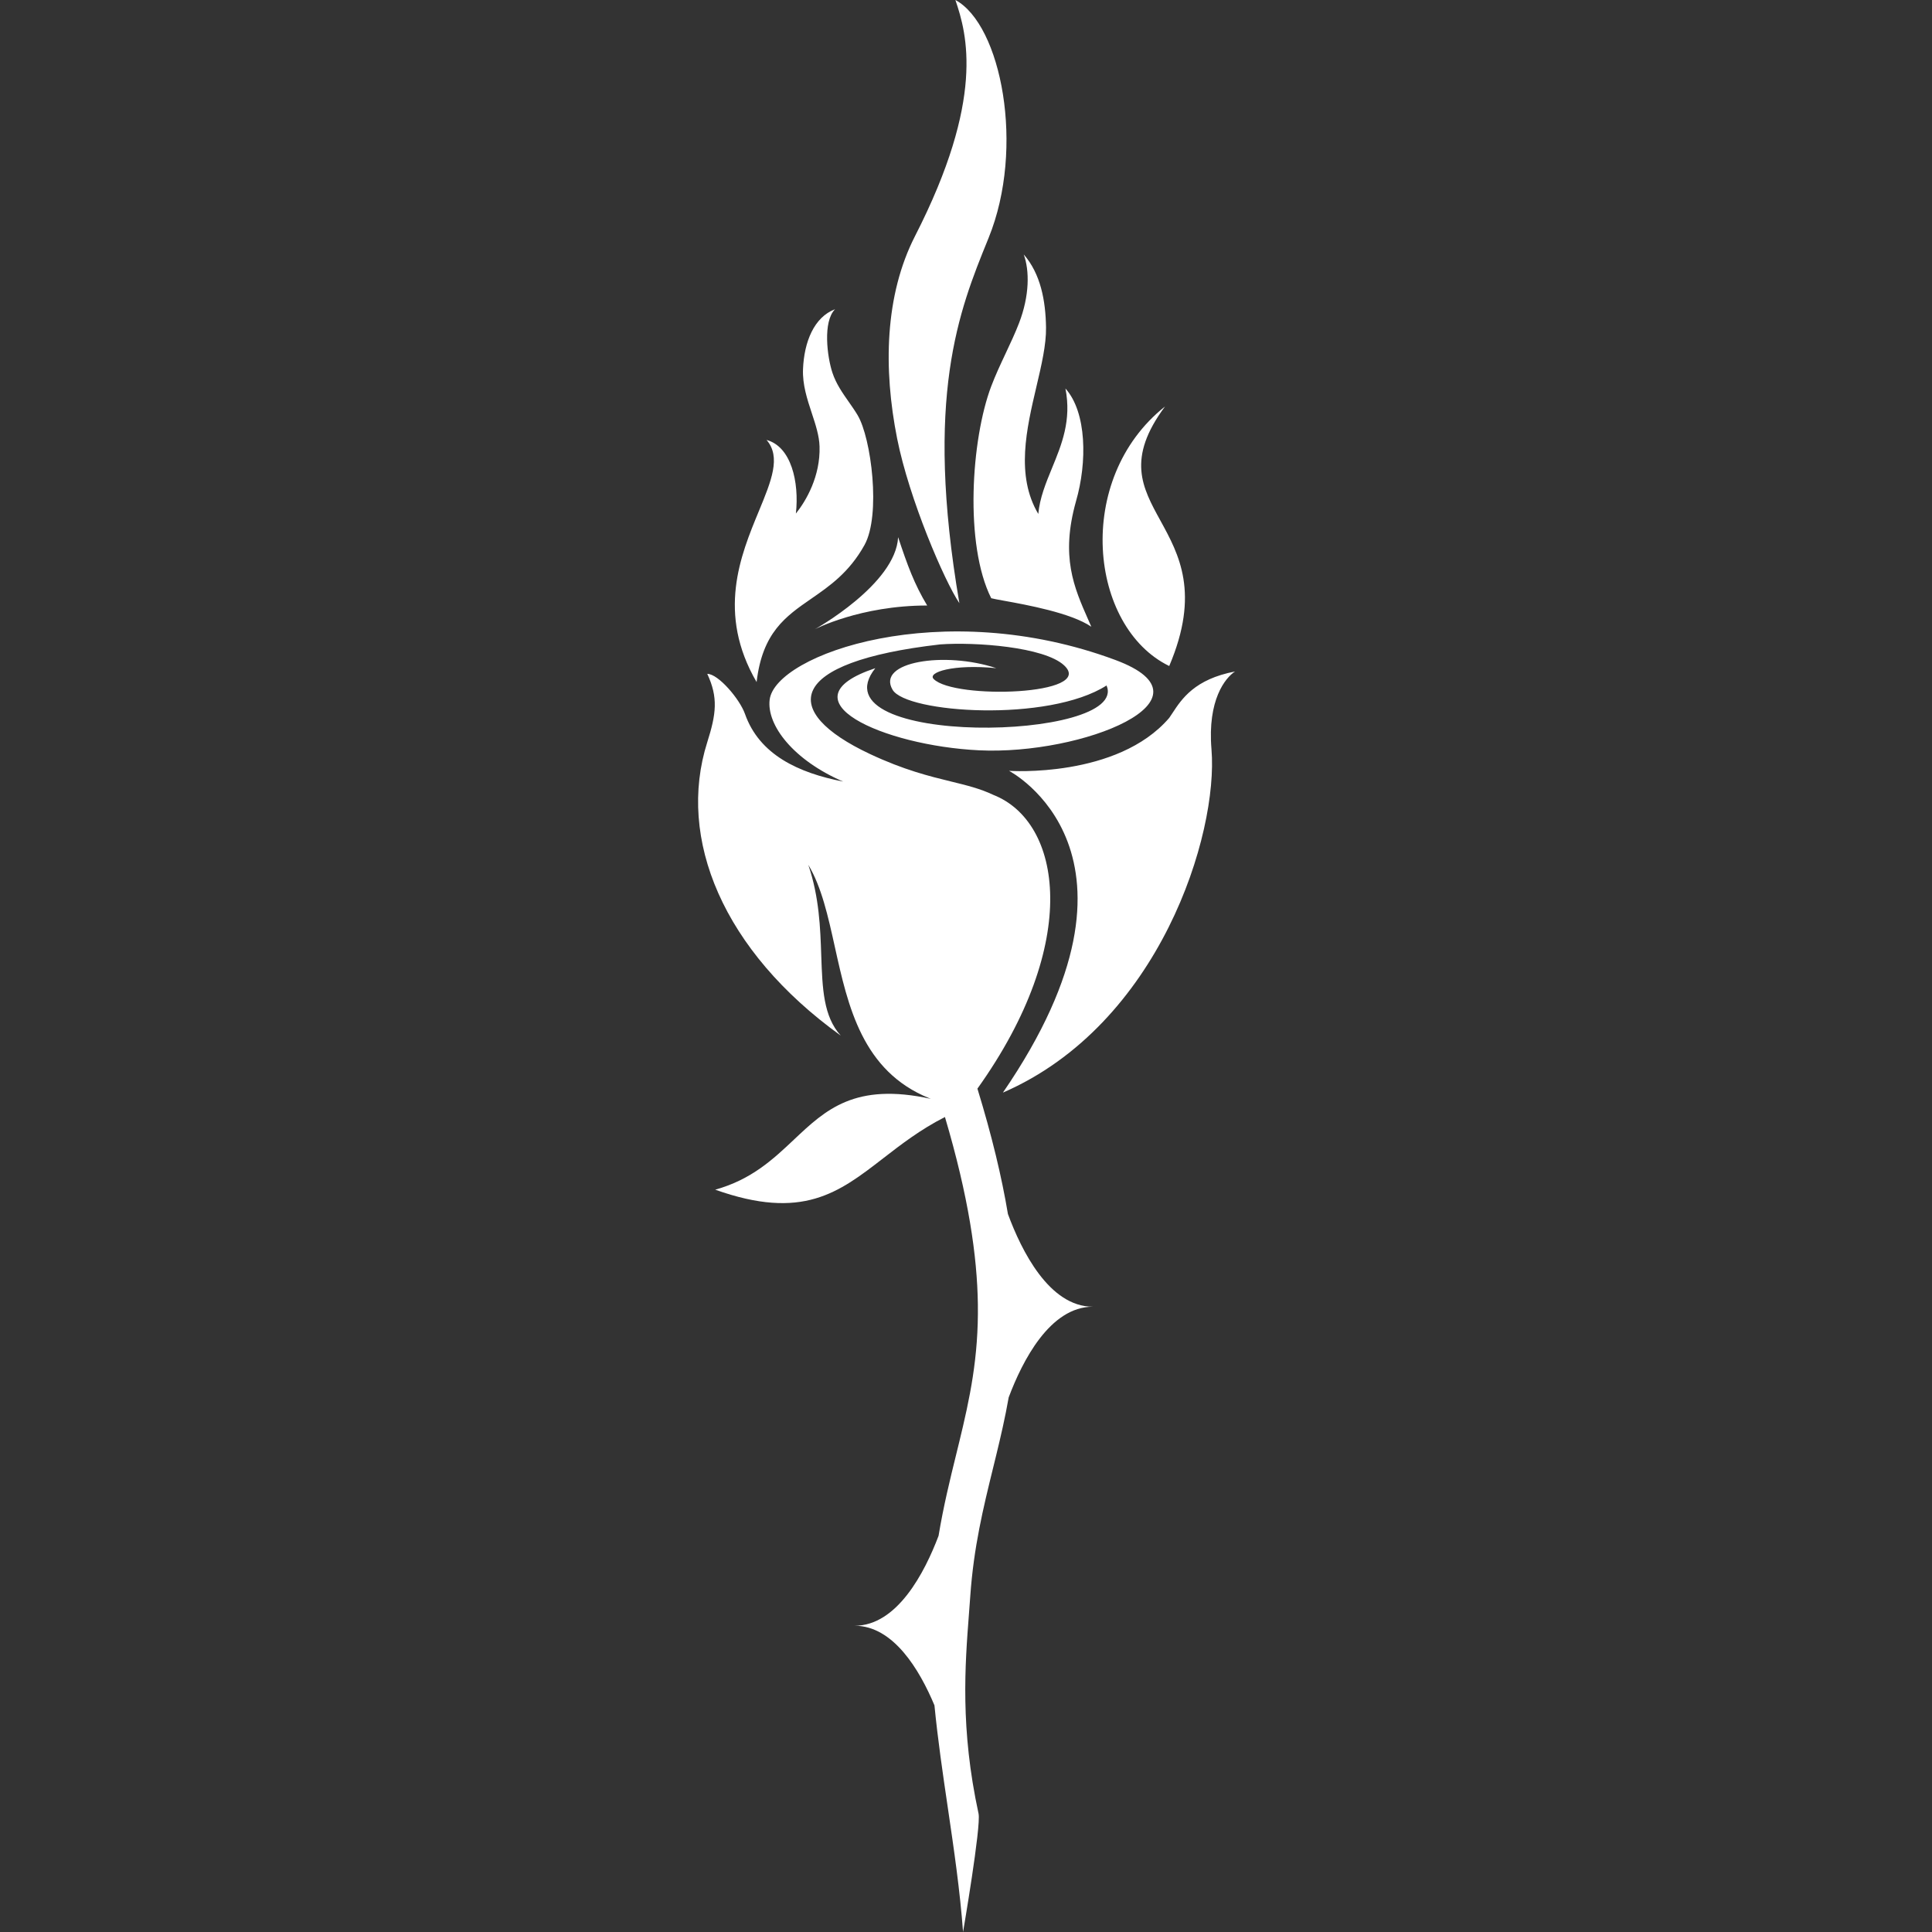 <svg width="512" height="512" viewBox="0 0 512 512" fill="none" xmlns="http://www.w3.org/2000/svg">
<rect x="0" y="0" width="512" height="512" fill="#333333" stroke="none"/>
<path fill-rule="evenodd" clip-rule="evenodd" d="M242.498 62.55C261.067 26.244 256.295 9.081 253.19 0.007V0C265.325 6.528 271.72 39.107 261.993 63.042L261.791 63.541C254.213 82.188 244.889 105.136 254.244 159.844C250.291 154.002 240.959 132.315 237.755 116.247C234.053 97.682 234.477 78.222 242.498 62.55ZM307.515 137.953C302.674 129.132 298.499 121.526 308.741 107.724C284.49 126.97 288.666 166.193 309.857 176.502C318.065 157.177 312.445 146.936 307.515 137.953ZM285.149 132.844C288.142 122.532 288.019 109.267 282.351 102.955C284.008 111.366 281.357 117.813 278.8 124.029L278.8 124.029C277.156 128.026 275.552 131.928 275.157 136.195C269.119 126.063 272.041 113.627 274.662 102.47C276.008 96.742 277.274 91.352 277.209 86.783C277.106 79.655 275.766 72.543 271.303 67.434C272.857 71.711 272.857 78.344 270.058 85.619C269.063 88.209 267.812 90.872 266.542 93.578C265.182 96.473 263.8 99.417 262.683 102.373C257.362 116.451 255.555 144.344 262.683 158.534C263.217 158.685 264.421 158.903 266.052 159.198C272.051 160.285 283.817 162.416 289.21 166.088C288.94 165.466 288.668 164.85 288.397 164.236L288.397 164.236C284.601 155.627 281.031 147.529 285.149 132.849V132.844ZM224.919 106.482L224.919 106.482C225.736 107.648 226.554 108.815 227.292 110.047L227.287 110.052C230.871 116.032 233.51 136.48 229.102 144.429C225.057 151.706 219.857 155.301 214.981 158.671C208.196 163.361 202.04 167.615 200.508 180.754C189.907 162.528 196.242 147.211 201.103 135.459C204.42 127.44 207.05 121.082 203.142 116.592C209.67 118.334 211.836 127.722 210.92 136.094C213.656 132.686 217.423 126.193 217.189 118.32C217.106 115.468 216.139 112.535 215.132 109.485C213.914 105.794 212.64 101.931 212.807 97.831C213.096 90.612 215.735 84.034 221.302 81.946C218.008 85.216 219.203 94.609 220.616 98.823C221.591 101.733 223.253 104.105 224.919 106.482ZM245.711 160.466C227.956 160.466 215.929 166.766 215.929 166.766C215.929 166.766 237.385 154.849 238.01 142.361C240.507 149.854 242.274 154.739 245.711 160.466ZM203.964 185.449C203.155 192.213 210.29 201.455 223.446 207.124C211.59 204.826 201.226 200.003 197.424 189.19C196.053 185.291 190.364 178.576 187.434 178.576C190.364 184.876 189.81 189.19 187.434 196.683C179.317 222.283 191.602 251.971 222.802 274.44C218.196 269.357 217.942 261.946 217.642 253.233C217.392 245.933 217.109 237.719 214.211 229.194C217.729 235.05 219.449 242.826 221.249 250.965C224.738 266.736 228.528 283.871 246.284 291.049C246.423 291.105 246.563 291.159 246.704 291.209C226.548 286.787 218.808 294.086 210.386 302.028C204.918 307.184 199.164 312.61 189.538 315.276C212.663 323.514 222.269 316.08 234.046 306.967C238.805 303.285 243.918 299.328 250.421 296.02C256.693 317.192 258.961 332.857 259.145 345.593C259.349 359.695 257.011 370.614 254.204 382.162C253.936 383.266 253.662 384.379 253.386 385.502L253.386 385.502C251.753 392.146 250.032 399.148 248.728 407.008C245.063 416.689 237.778 430.838 226.496 430.838C236.755 430.838 243.709 442.538 247.641 451.939C248.522 460.997 249.85 470.024 251.18 479.054C252.792 490.009 254.405 500.97 255.22 512C255.22 512 260.045 483.935 259.325 480.624C254.448 458.166 255.737 441.336 256.779 427.733L256.779 427.732C256.901 426.139 257.02 424.59 257.125 423.082C258.037 409.975 260.572 399.644 263.185 388.994L263.186 388.991C263.456 387.889 263.727 386.784 263.998 385.672C265.2 380.727 266.372 375.684 267.314 370.319C270.954 360.634 278.261 346.295 289.618 346.295C278.045 346.295 270.677 331.405 267.11 321.723C265.478 311.966 262.876 301.032 259.027 288.502C286.725 249.739 281.369 217.789 263.246 210.653C259.732 208.985 256.148 208.11 251.989 207.095C246.323 205.712 239.59 204.069 230.517 199.805C206.487 188.511 208.264 175.46 249.147 170.775C258.489 170.095 276.71 171.437 281.981 176.309C290.581 184.257 252.82 185.418 247.429 179.939C245.709 178.19 252.584 175.93 264.038 177.075C250.293 172.493 232.173 175.41 236.547 182.803C240.192 188.962 277.784 191.539 293.248 181.657C299.548 196.548 215.356 198.053 231.965 177.075C206.765 185.449 234.108 197.613 259.456 198.839C286.849 200.164 323.623 185.335 295.612 174.912C249.542 157.769 205.402 173.437 203.964 185.449ZM265.783 289.553C309.342 226.006 267.408 204.281 267.408 204.281C267.408 204.281 296.112 206.285 309.857 190.248C310.145 189.838 310.435 189.395 310.741 188.929L310.742 188.928L310.742 188.928C313.184 185.208 316.611 179.987 327.297 177.951C324.73 179.616 319.961 185.444 321.054 198.556C322.927 221.034 307.337 271.514 265.783 289.553Z" fill="white"/>
</svg>
